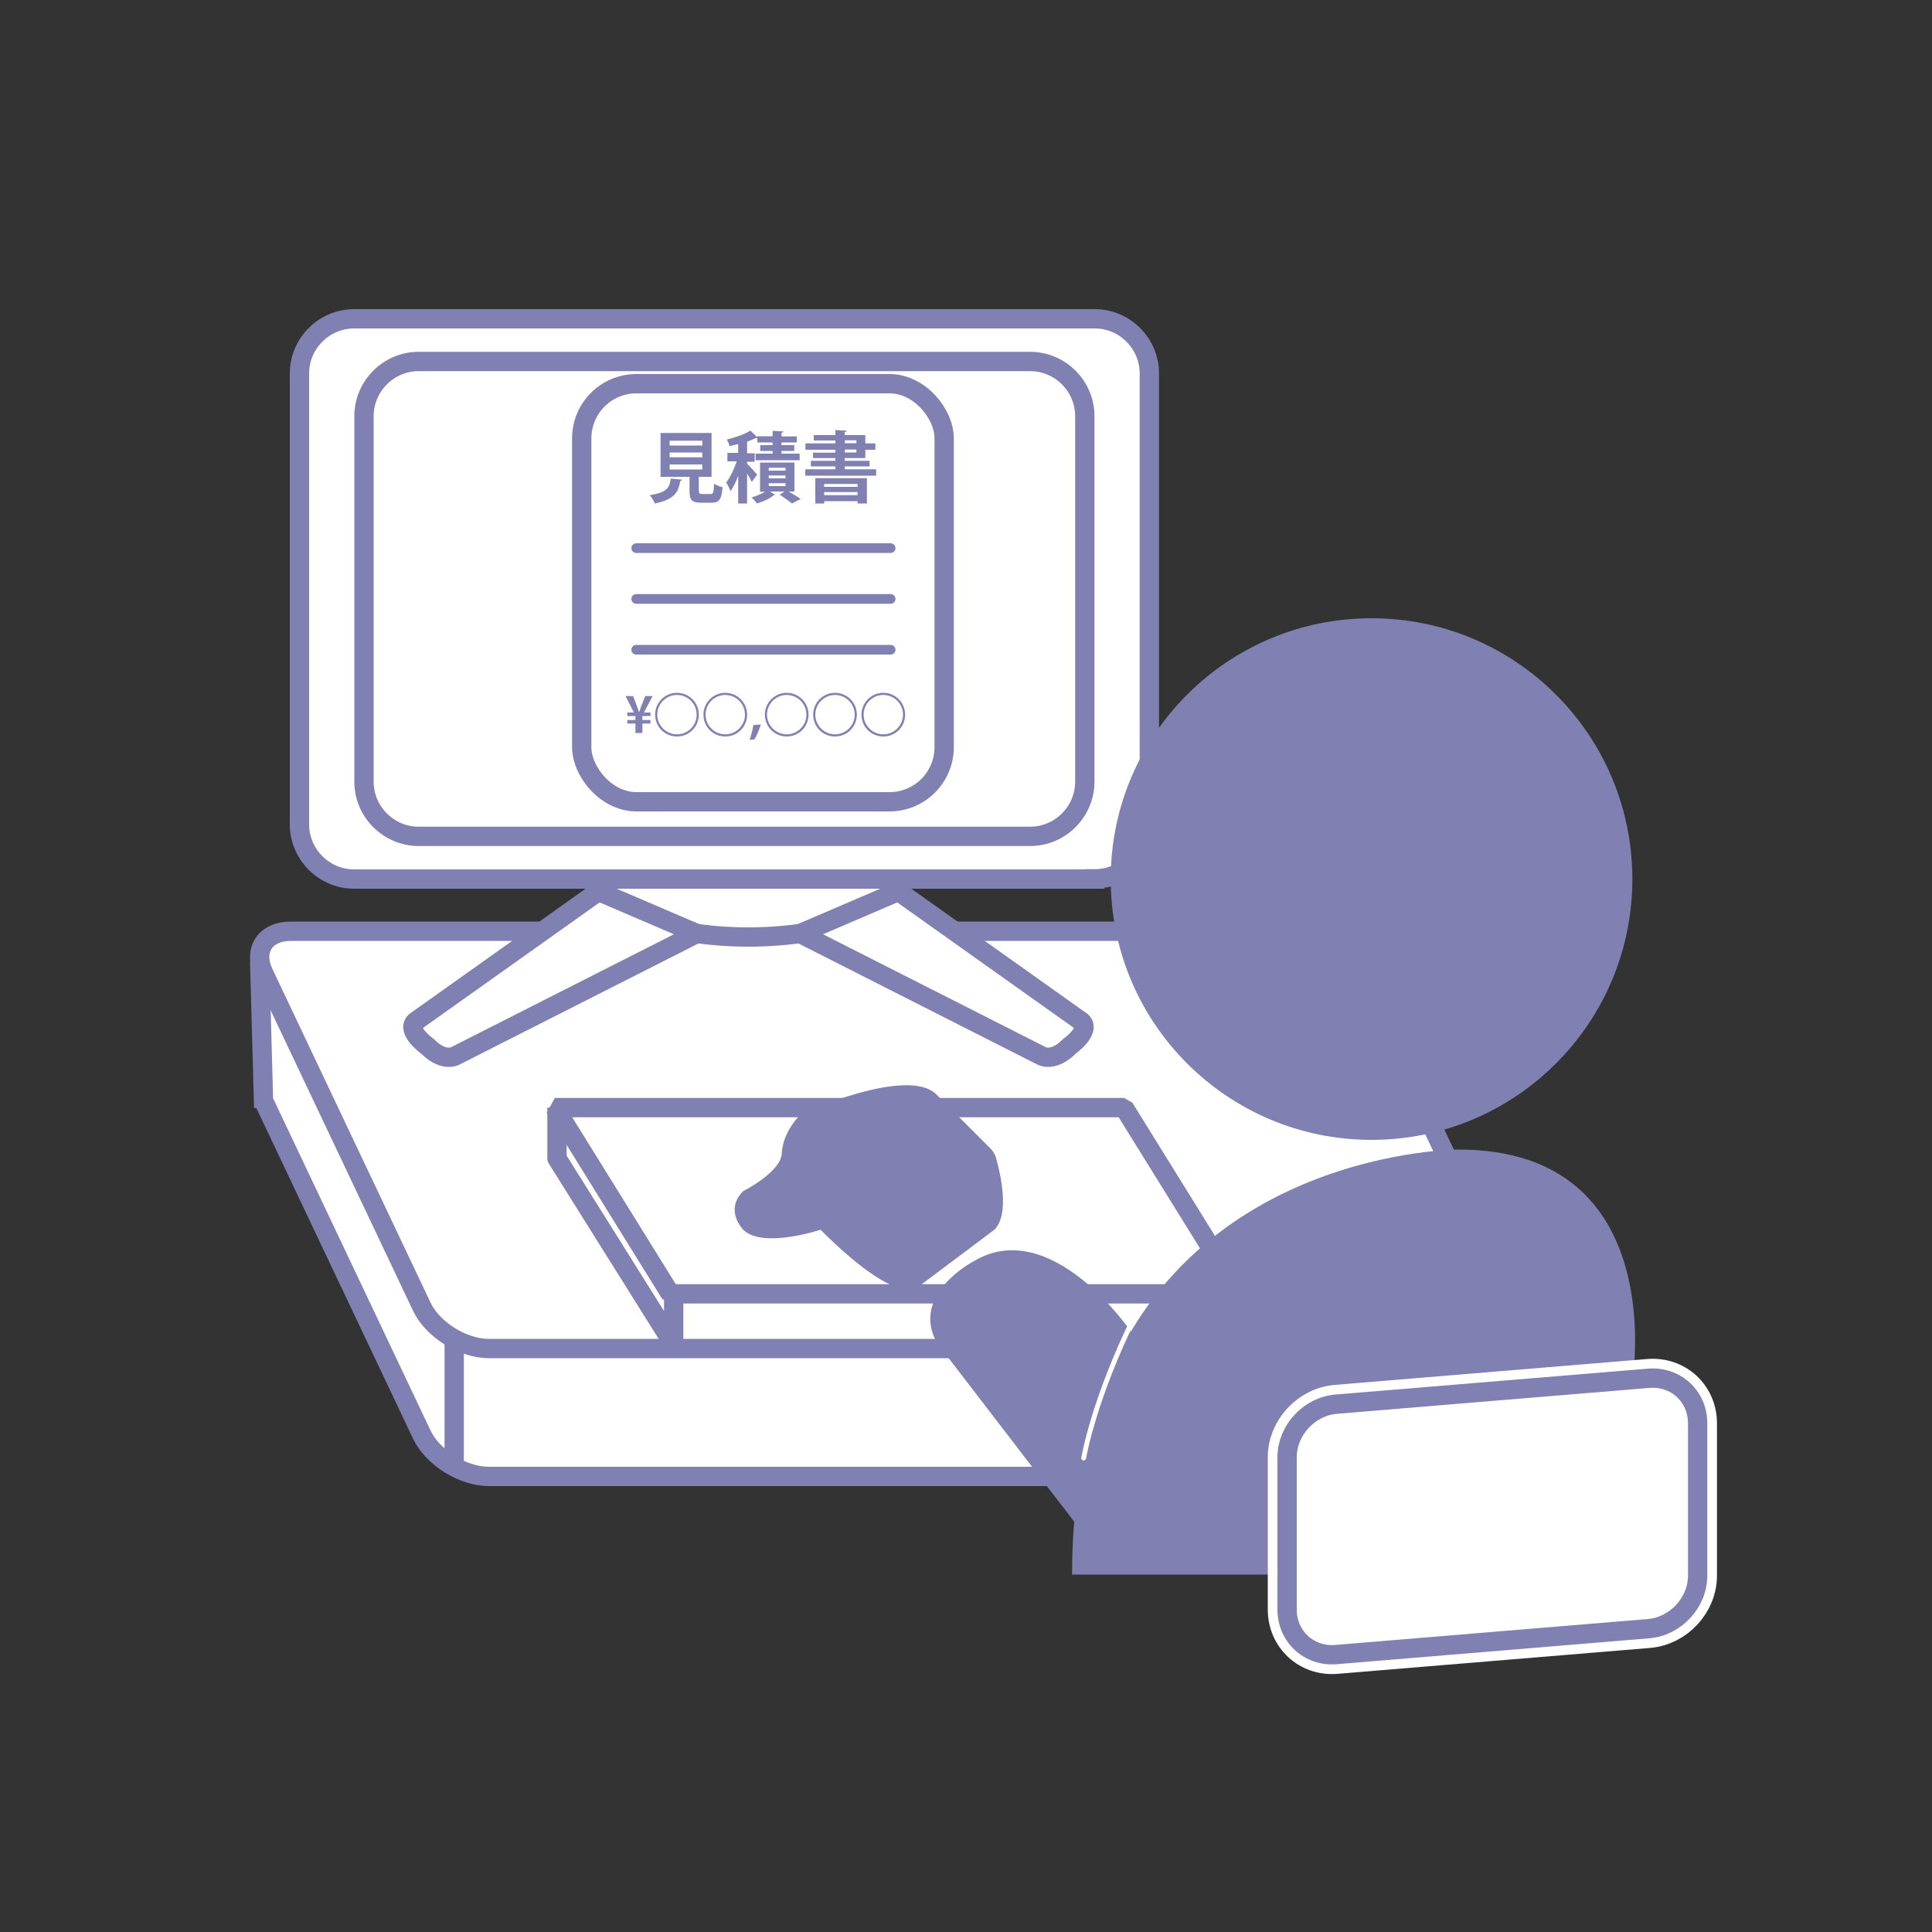 <?xml version="1.0" encoding="UTF-8"?>
<svg id="_2" data-name="2" xmlns="http://www.w3.org/2000/svg" viewBox="0 0 100 100">
  <rect x="0" y="0" width="100" height="100" fill="#333333" stroke="none"/>
  <defs>
    <style>
      .cls-1 {
        stroke-linejoin: bevel;
      }

      .cls-1, .cls-2, .cls-3, .cls-4, .cls-5, .cls-6 {
        fill: none;
      }

      .cls-1, .cls-2, .cls-4, .cls-7, .cls-6 {
        stroke: #8080b2;
      }

      .cls-2 {
        stroke-linejoin: round;
      }

      .cls-8, .cls-7 {
        fill: #fff;
      }

      .cls-9 {
        fill: #8080b2;
      }

      .cls-3 {
        stroke-width: .25px;
      }

      .cls-3, .cls-4 {
        stroke-linecap: round;
      }

      .cls-3, .cls-4, .cls-7, .cls-5, .cls-6 {
        stroke-miterlimit: 10;
      }

      .cls-3, .cls-5 {
        stroke: #fff;
      }

      .cls-4 {
        stroke-width: .5px;
      }

      .cls-5 {
        stroke-width: 2px;
      }
    </style>
  </defs>
  <path class="cls-7" d="M78.76,69.16l-.21,5.09c.57,1.19-.07,2.17-1.41,2.17H25.3c-1.34,0-2.91-.98-3.47-2.17l-8.18-17.26v.35s-.21-7.57-.21-7.57"/>
  <path class="cls-7" d="M77.14,69.8H25.3c-1.34,0-2.91-.98-3.47-2.17l-8.18-17.26c-.57-1.19,.07-2.17,1.41-2.17h51.84c1.34,0,2.91,.98,3.47,2.17l8.18,17.26c.57,1.19-.07,2.17-1.41,2.17Z"/>
  <line class="cls-6" x1="23.51" y1="69.51" x2="23.51" y2="75.72"/>
  <polygon class="cls-1" points="28.72 57.33 58.18 57.33 64.16 66.97 34.7 66.97 28.72 57.33"/>
  <polyline class="cls-2" points="28.83 57.33 28.83 59.96 34.87 69.6 34.87 66.97"/>
  <g>
    <path class="cls-7" d="M46.49,45.5c0,1.66-3.47,3-7.75,3s-7.75-1.34-7.75-3"/>
    <path class="cls-7" d="M46.49,46.13l9.5,6.75c.48,.48-.64,1.28-.64,1.28-.89,.89-1.5,.46-1.5,.46l-12.43-6.3,5.08-2.18Z"/>
    <path class="cls-7" d="M30.99,46.13l-9.5,6.75c-.48,.48,.64,1.28,.64,1.28,.89,.89,1.5,.46,1.5,.46l12.43-6.3-5.08-2.18Z"/>
  </g>
  <rect class="cls-8" x="17.49" y="17.9" width="40.01" height="26.3"/>
  <path class="cls-7" d="M56.66,45.5H18.33c-1.56,0-2.83-1.28-2.83-2.83V19.33c0-1.56,1.28-2.83,2.83-2.83H56.66c1.56,0,2.83,1.28,2.83,2.83v23.33c0,1.56-1.28,2.83-2.83,2.83Zm-.51-5.04V21.54c0-1.56-1.28-2.83-2.83-2.83H21.67c-1.56,0-2.83,1.28-2.83,2.83v18.92c0,1.56,1.28,2.83,2.83,2.83h31.65c1.56,0,2.83-1.28,2.83-2.83Z"/>
  <rect class="cls-7" x="30.11" y="19.86" width="18.76" height="21.64" rx="2.83" ry="2.83"/>
  <g>
    <path class="cls-9" d="M47.47,66.65l4-3c.81-.81,.31-2.91,.09-3.7-.05-.19-.15-.36-.29-.5l-2.8-2.8c-1.5-1.5-7,1-7,1-1,1-1,2-1,2,0,1-2,2-2,2-1,1,0,2,0,2,1,1,4,0,4,0,4,4,5,3,5,3Z"/>
    <circle class="cls-9" cx="70.99" cy="45.5" r="13.5"/>
    <path class="cls-9" d="M56.78,72.79c4.42-13.29,18.71-13.29,18.71-13.29,11,0,9,12,9,12v10h-29c0-3.4,.48-6.28,1.29-8.71"/>
  </g>
  <path class="cls-9" d="M56.88,74.12l1.65-5.21s-4.11-6.02-8.11-3.64c0,0-3.32,1.7-1.93,4.23l7.31,9.52,1.08-4.89"/>
  <g>
    <path class="cls-5" d="M85.33,84.3l-16.17,1.34c-1.4,.12-2.54-.93-2.54-2.33v-7.88c0-1.4,1.14-2.63,2.54-2.75l16.17-1.34c1.4-.12,2.54,.93,2.54,2.33v7.88c0,1.4-1.14,2.63-2.54,2.75Z"/>
    <path class="cls-8" d="M85.33,84.3l-16.17,1.34c-1.4,.12-2.54-.93-2.54-2.33v-7.88c0-1.4,1.14-2.63,2.54-2.75l16.17-1.34c1.4-.12,2.54,.93,2.54,2.33v7.88c0,1.4-1.14,2.63-2.54,2.75Z"/>
    <path class="cls-6" d="M85.33,84.3l-16.17,1.34c-1.4,.12-2.54-.93-2.54-2.33v-7.88c0-1.4,1.14-2.63,2.54-2.75l16.17-1.34c1.4-.12,2.54,.93,2.54,2.33v7.88c0,1.4-1.14,2.63-2.54,2.75Z"/>
  </g>
  <g>
    <path class="cls-9" d="M35.31,24.83s-.04,.06-.1,.07c-.1,.55-.27,.95-1.32,1.16-.04-.12-.16-.32-.26-.43,.91-.14,1.03-.4,1.09-.86l.6,.06Zm.87,.59c0,.13,.02,.15,.18,.15h.42c.14,0,.16-.07,.18-.54,.1,.08,.31,.16,.44,.19-.05,.64-.18,.8-.58,.8h-.53c-.48,0-.6-.14-.6-.6v-.74h-1.5v-2.27h2.64v2.27h-.66v.74Zm-1.52-2.61v.25h1.69v-.25h-1.69Zm0,.61v.25h1.69v-.25h-1.69Zm0,.62v.26h1.69v-.26h-1.69Z"/>
    <path class="cls-9" d="M38.67,24c.12,.11,.44,.47,.52,.57l-.28,.37c-.05-.11-.14-.27-.24-.43v1.55h-.46v-1.43c-.12,.31-.26,.6-.4,.8-.04-.14-.15-.34-.22-.46,.21-.26,.41-.7,.54-1.09h-.48v-.44h.56v-.46c-.15,.04-.3,.08-.45,.11-.02-.1-.09-.25-.14-.34,.45-.11,.94-.28,1.22-.46l.36,.34v-.05h.79v-.28l.57,.03s-.04,.06-.11,.08v.18h.79v.31h-.79v.14h.66v.3h-.66v.14h.94v.34h-2.28v-.34h.88v-.14h-.64v-.3h.64v-.14h-.79v-.24s-.05,.02-.09,.02c-.12,.06-.27,.12-.44,.18v.6h.39v.44h-.39v.12Zm2.46,1.44h-.31c.22,.13,.48,.28,.62,.39l-.45,.23c-.14-.12-.41-.31-.63-.45l.24-.17h-.75l.26,.17s-.04,.02-.07,.03c-.18,.16-.55,.33-.86,.42-.06-.09-.18-.23-.28-.31,.24-.07,.52-.19,.7-.3h-.26v-1.51h1.78v1.51Zm-1.34-1.23v.15h.87v-.15h-.87Zm0,.4v.15h.87v-.15h-.87Zm0,.4v.15h.87v-.15h-.87Z"/>
    <path class="cls-9" d="M43.73,24.29h1.62v.33h-3.67v-.33h1.56v-.15h-1.27v-.29h1.27v-.14h-1.16v-.28h1.16v-.15h-1.55v-.33h1.55v-.15h-1.12v-.28h1.12v-.26l.59,.03s-.03,.06-.11,.08v.15h1.07v.43h.52v.33h-.52v.43h-1.07v.14h1.29v.29h-1.29v.15Zm-1.53,1.77v-1.31h2.67v1.31h-.48v-.12h-1.73v.12h-.46Zm2.19-1.01h-1.73v.15h1.73v-.15Zm-1.73,.58h1.73v-.16h-1.73v.16Zm1.07-2.84v.15h.6v-.15h-.6Zm0,.48v.15h.6v-.15h-.6Z"/>
  </g>
  <g>
    <path class="cls-9" d="M33.23,37.94h-.34v-.49h-.42v-.18h.42v-.21h-.42v-.18h.34l-.43-.85h.39l.2,.53c.04,.11,.08,.22,.11,.31h0c.03-.08,.07-.21,.11-.32l.21-.52h.38l-.45,.85h.34v.18h-.42v.21h.42v.18h-.42v.49Z"/>
    <path class="cls-9" d="M35.04,35.86c.62,0,1.13,.5,1.13,1.13s-.5,1.13-1.13,1.13-1.13-.5-1.13-1.13,.51-1.13,1.13-1.13Zm1.02,1.13c0-.56-.46-1.02-1.02-1.02s-1.02,.46-1.02,1.02,.46,1.02,1.02,1.02,1.02-.46,1.02-1.02Z"/>
    <path class="cls-9" d="M37.54,35.86c.62,0,1.13,.5,1.13,1.13s-.5,1.13-1.13,1.13-1.13-.5-1.13-1.13,.51-1.13,1.13-1.13Zm1.02,1.13c0-.56-.46-1.02-1.02-1.02s-1.02,.46-1.02,1.02,.46,1.02,1.02,1.02,1.02-.46,1.02-1.02Z"/>
    <path class="cls-9" d="M39.38,37.5c-.08,.27-.21,.57-.33,.77l-.25,.02c.08-.23,.16-.53,.19-.76l.38-.03Z"/>
    <path class="cls-9" d="M40.72,35.86c.62,0,1.13,.5,1.13,1.13s-.5,1.13-1.13,1.13-1.13-.5-1.13-1.13,.51-1.13,1.13-1.13Zm1.02,1.13c0-.56-.46-1.02-1.02-1.02s-1.02,.46-1.02,1.02,.46,1.02,1.02,1.02,1.02-.46,1.02-1.02Z"/>
    <path class="cls-9" d="M43.22,35.86c.62,0,1.13,.5,1.13,1.13s-.5,1.13-1.13,1.13-1.13-.5-1.13-1.13,.51-1.13,1.13-1.13Zm1.02,1.13c0-.56-.46-1.02-1.02-1.02s-1.02,.46-1.02,1.02,.46,1.02,1.02,1.02,1.02-.46,1.02-1.02Z"/>
    <path class="cls-9" d="M45.72,35.86c.62,0,1.13,.5,1.13,1.13s-.5,1.13-1.13,1.13-1.13-.5-1.13-1.13,.51-1.13,1.13-1.13Zm1.02,1.13c0-.56-.46-1.02-1.02-1.02s-1.02,.46-1.02,1.02,.46,1.02,1.02,1.02,1.02-.46,1.02-1.02Z"/>
  </g>
  <line class="cls-4" x1="32.93" y1="28.37" x2="46.1" y2="28.37"/>
  <line class="cls-4" x1="32.93" y1="31" x2="46.1" y2="31"/>
  <line class="cls-4" x1="32.93" y1="33.63" x2="46.1" y2="33.63"/>
  <path class="cls-3" d="M56.09,75.47s.51-3.05,2.68-7.42"/>
</svg>